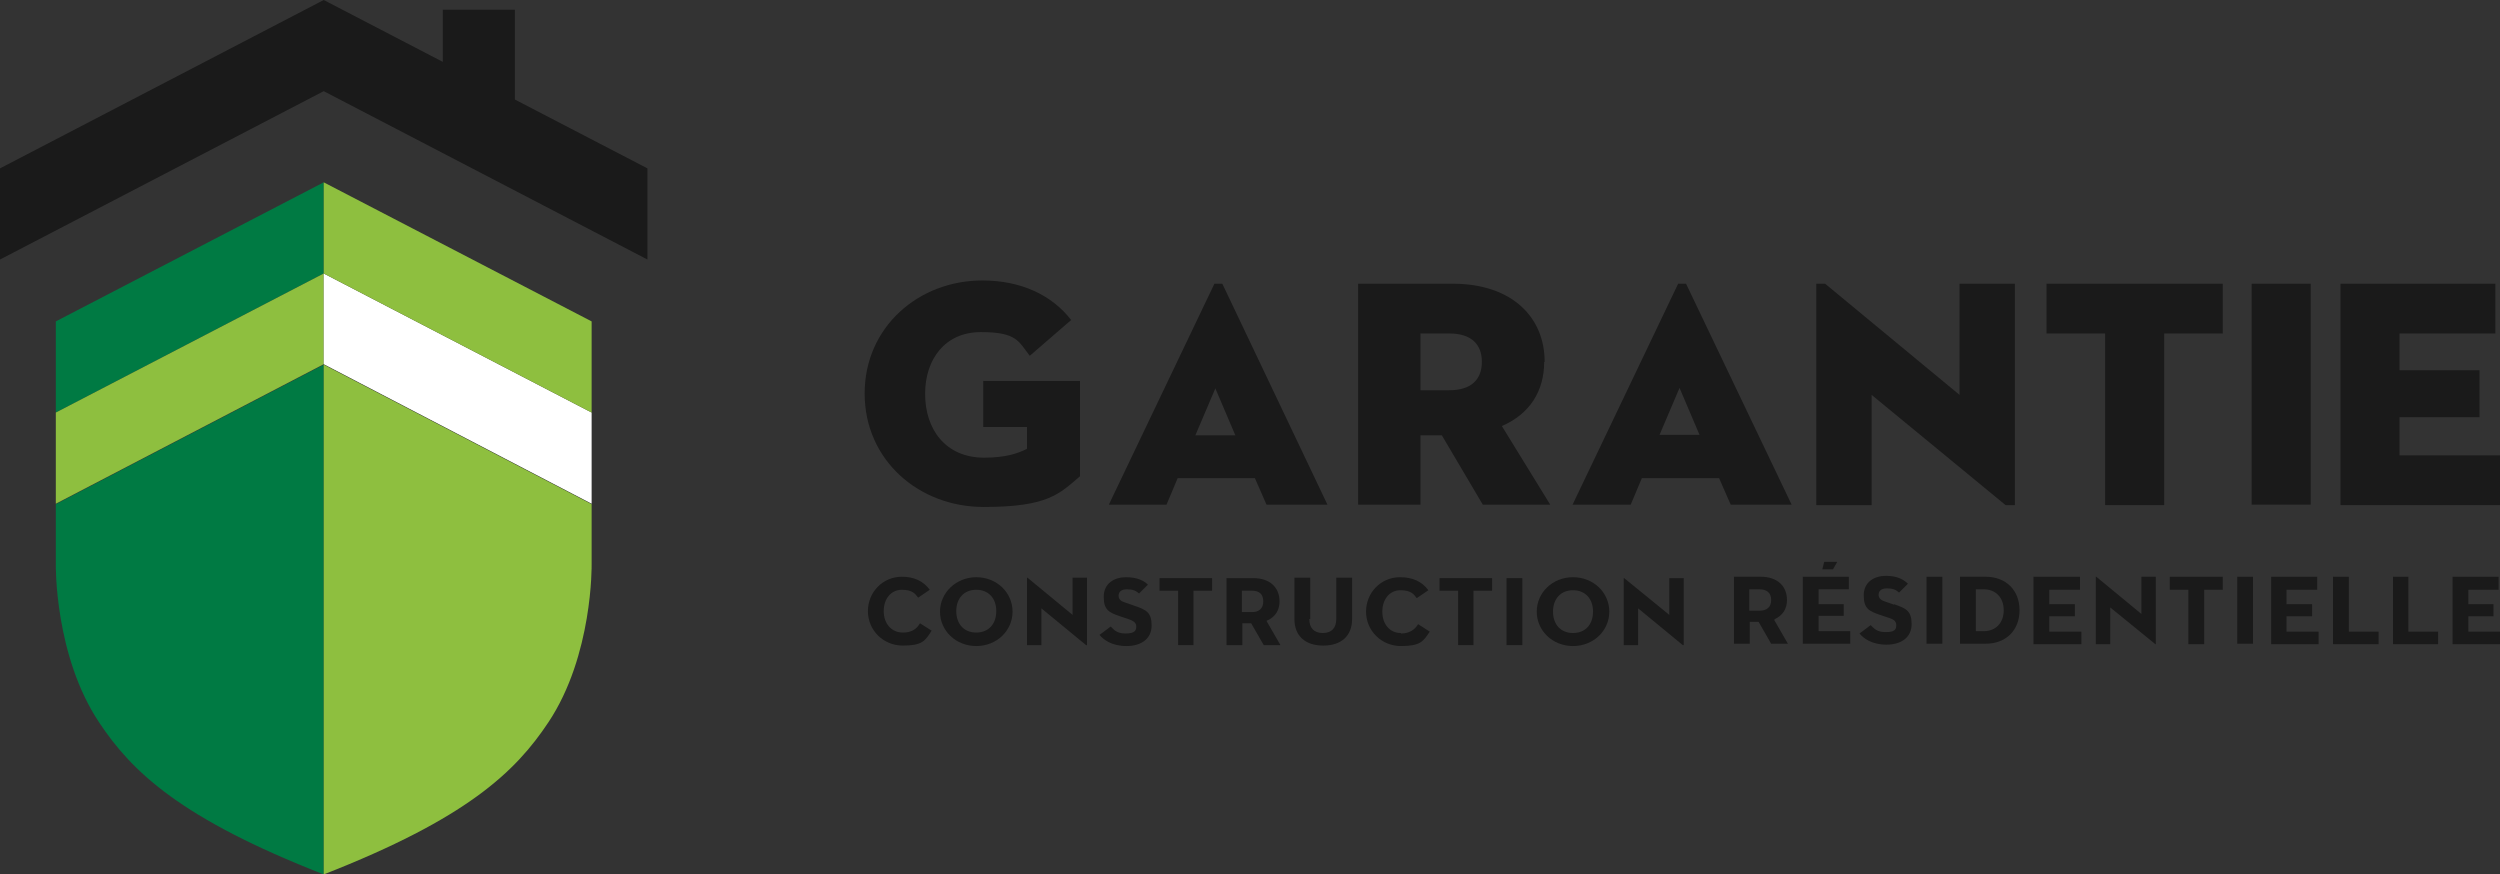 <?xml version="1.0" encoding="UTF-8"?>
<svg id="Calque_2" xmlns="http://www.w3.org/2000/svg" version="1.1" viewBox="0 0 537.5 188">
  <rect x="0" y="0" width="537.5" height="188" fill="#333333" stroke="none"/>
  <!-- Generator: Adobe Illustrator 29.7.1, SVG Export Plug-In . SVG Version: 2.1.1 Build 8)  -->
  <g>
    <path d="M211.4,91.8h9.4v4.7c-2,1-4.6,1.9-9.2,1.9-8.4,0-12.7-6.2-12.7-13.7s4.3-13.3,12-13.3,8.1,2,10.5,5.1l8.9-7.7c-4.1-5.3-10.7-8.5-19.1-8.5-13.7,0-25.3,10-25.3,24.3s11.6,24.4,25.6,24.4,16.3-2.9,20.7-6.6v-20.5h-20.8v9.8Z" fill="#1a1a1a"/>
    <path d="M253.2,102.8h16.6l2.5,5.7h13.1l-22.6-47.5h-1.7l-22.7,47.5h12.4l2.4-5.7ZM261.3,83.5l4.3,10.1h-8.6l4.3-10.1Z" fill="#1a1a1a"/>
    <path d="M332.1,77.8c0-9.6-7-16.7-19.5-16.8h-20.6v47.5h13.4v-14.9h4.6l8.8,14.9h14.5l-10.4-16.9c6-2.6,9.1-7.5,9.1-13.8ZM311.6,83.9h-6.2v-12.2h6.2c4.6,0,7,2.2,7,6.1s-2.4,6.1-7,6.1Z" fill="#1a1a1a"/>
    <path d="M360.8,61l-22.7,47.5h12.5l2.4-5.7h16.6l2.5,5.7h13.1l-22.7-47.5h-1.7ZM356.8,93.5l4.3-10.1,4.3,10.1h-8.6Z" fill="#1a1a1a"/>
    <polygon points="421.3 61 421.3 84.9 392.4 61 390.5 61 390.5 108.6 402.4 108.6 402.4 84.9 431.2 108.6 433.2 108.6 433.2 61 421.3 61" fill="#1a1a1a"/>
    <polygon points="477.9 71.7 477.9 61 440 61 440 71.7 452.6 71.7 452.6 108.6 465.3 108.6 465.3 71.7 477.9 71.7" fill="#1a1a1a"/>
    <rect x="484.1" y="61" width="12.7" height="47.5" fill="#1a1a1a"/>
    <polygon points="503.2 108.6 537.5 108.6 537.5 97.9 515.9 97.9 515.9 89.7 533.1 89.7 533.1 79.6 515.9 79.6 515.9 71.7 536.5 71.7 536.5 61 503.2 61 503.2 108.6" fill="#1a1a1a"/>
    <polygon points="392.2 120.8 391.8 122.4 394.1 122.4 395 120.8 392.2 120.8" fill="#1a1a1a"/>
    <path d="M194.1,136c-2.4,0-4.1-1.9-4.1-4.6s1.6-4.6,3.9-4.6,2.9.9,3.5,1.7l2.5-1.7c-1.4-1.9-3.4-2.8-6-2.8-4.1,0-7.3,3.3-7.3,7.4s3.3,7.4,7.5,7.4,4.8-1,6.2-3.2l-2.5-1.6c-.8,1.4-2,2-3.7,2Z" fill="#1a1a1a"/>
    <path d="M209.9,124.1c-4.3,0-7.8,3.3-7.8,7.4s3.4,7.4,7.8,7.4,7.8-3.3,7.8-7.4-3.4-7.4-7.8-7.4ZM209.9,136c-2.6,0-4.3-1.8-4.3-4.6s1.7-4.6,4.3-4.6,4.3,1.8,4.3,4.6-1.7,4.6-4.3,4.6Z" fill="#1a1a1a"/>
    <polygon points="220.8 124.2 220.8 138.7 223.9 138.7 223.9 130.8 233.5 138.7 233.7 138.7 233.7 124.2 230.6 124.2 230.6 132.2 220.9 124.2 220.8 124.2" fill="#1a1a1a"/>
    <path d="M243.8,130.2l-2-.7c-.7-.2-1.3-.6-1.3-1.4s.5-1.4,1.8-1.4,1.9.3,2.6.9l1.9-1.9c-.8-.8-2.2-1.6-4.7-1.6s-4.8,1.3-4.8,4.2,1.2,3.4,3.5,4.2l1.8.6c.9.3,1.7.7,1.7,1.6s-.4,1.5-2.3,1.5-2.5-.8-3.2-1.5l-2.4,1.8c.8,1,2.6,2.4,5.8,2.4s5.4-1.6,5.4-4.4-1.1-3.4-3.8-4.3Z" fill="#1a1a1a"/>
    <polygon points="253.3 138.7 256.6 138.7 256.6 127 260.6 127 260.6 124.3 249.3 124.3 249.3 127 253.3 127 253.3 138.7" fill="#1a1a1a"/>
    <path d="M272.5,133.4c1.7-.8,2.6-2.2,2.6-4.1,0-3.1-2.2-5-5.6-5h-5.8v14.4h3.4v-4.7h1.9l2.7,4.7h3.6l-3-5.2.3-.2ZM269.2,131.6h-2.2v-4.6h2.2c1.6,0,2.4.8,2.4,2.3s-.9,2.3-2.4,2.3Z" fill="#1a1a1a"/>
    <path d="M281.7,133.1v-8.9h-3.4v8.9c0,3.6,2.3,5.7,6.2,5.7s6.2-2.1,6.2-5.7v-8.9h-3.4v8.9c0,1.9-1,3-2.9,3s-2.9-1.1-2.9-3Z" fill="#1a1a1a"/>
    <path d="M301.2,136.1c-2.4,0-4-1.9-4-4.6s1.6-4.6,3.9-4.6,2.9.9,3.5,1.7l2.5-1.7c-1.4-1.9-3.4-2.8-6.1-2.8-4.1,0-7.3,3.3-7.3,7.4s3.3,7.4,7.5,7.4,4.8-1,6.2-3.1l-2.5-1.6c-.8,1.3-2,2-3.7,2Z" fill="#1a1a1a"/>
    <polygon points="313.5 138.7 316.8 138.7 316.8 127 320.8 127 320.8 124.3 309.5 124.3 309.5 127 313.5 127 313.5 138.7" fill="#1a1a1a"/>
    <rect x="323.9" y="124.3" width="3.4" height="14.4" fill="#1a1a1a"/>
    <path d="M338.2,124.1c-4.4,0-7.8,3.3-7.8,7.4s3.4,7.4,7.8,7.4,7.8-3.3,7.8-7.4-3.4-7.4-7.8-7.4ZM338.2,136.1c-2.6,0-4.3-1.8-4.3-4.6s1.7-4.6,4.3-4.6,4.3,1.8,4.3,4.6-1.7,4.6-4.3,4.6Z" fill="#1a1a1a"/>
    <polygon points="349.1 124.3 349.1 138.7 352.2 138.7 352.2 130.8 361.8 138.7 362 138.7 362 124.3 358.9 124.3 358.9 132.2 349.2 124.3 349.1 124.3" fill="#1a1a1a"/>
    <path d="M381.6,133.1c1.7-.8,2.6-2.2,2.6-4.1,0-3.1-2.2-5-5.6-5h-5.8v14.4h3.4v-4.7h1.9l2.7,4.7h3.6l-3-5.2h.3ZM378.3,131.3h-2.2v-4.6h2.2c1.6,0,2.5.8,2.5,2.3s-.9,2.3-2.5,2.3Z" fill="#1a1a1a"/>
    <polygon points="391 132.4 396.4 132.4 396.4 129.9 391 129.9 391 126.7 397.5 126.7 397.5 124 387.6 124 387.6 138.4 397.8 138.4 397.8 135.7 391 135.7 391 132.4" fill="#1a1a1a"/>
    <path d="M407.2,130l-2-.7c-.6-.2-1.3-.6-1.3-1.4s.5-1.4,1.8-1.4,1.9.3,2.6.9l1.9-1.9c-.8-.8-2.2-1.7-4.7-1.7s-4.8,1.3-4.8,4.2,1.2,3.4,3.5,4.2l1.8.6c.9.3,1.7.6,1.7,1.6s-.4,1.5-2.3,1.5-2.5-.8-3.2-1.5l-2.4,1.8c.8,1,2.6,2.4,5.8,2.4s5.4-1.6,5.4-4.4-1.1-3.4-3.8-4.3Z" fill="#1a1a1a"/>
    <rect x="414.2" y="124" width="3.4" height="14.4" fill="#1a1a1a"/>
    <path d="M426.9,124h-5.5v14.4h5.5c4.4,0,7.3-2.9,7.3-7.2s-2.9-7.2-7.3-7.2ZM426.5,135.7h-1.7v-9h1.7c2.6,0,4.3,1.8,4.3,4.5s-1.7,4.5-4.3,4.5Z" fill="#1a1a1a"/>
    <polygon points="440.6 132.5 446.1 132.5 446.1 129.9 440.6 129.9 440.6 126.8 447.2 126.8 447.2 124 437.2 124 437.2 138.5 447.5 138.5 447.5 135.8 440.6 135.8 440.6 132.5" fill="#1a1a1a"/>
    <polygon points="450.6 124 450.6 138.5 453.7 138.5 453.7 130.6 463.4 138.5 463.5 138.5 463.5 124 460.4 124 460.4 132 450.7 124 450.6 124" fill="#1a1a1a"/>
    <polygon points="470.5 138.5 473.9 138.5 473.9 126.8 477.9 126.8 477.9 124 466.5 124 466.5 126.8 470.5 126.8 470.5 138.5" fill="#1a1a1a"/>
    <rect x="481" y="124" width="3.4" height="14.4" fill="#1a1a1a"/>
    <polygon points="491.6 132.5 497.1 132.5 497.1 129.9 491.6 129.9 491.6 126.8 498.2 126.8 498.2 124 488.3 124 488.3 138.5 498.5 138.5 498.5 135.8 491.6 135.8 491.6 132.5" fill="#1a1a1a"/>
    <polygon points="505 124 501.6 124 501.6 138.5 511.4 138.5 511.4 135.8 505 135.8 505 124" fill="#1a1a1a"/>
    <polygon points="517.8 124 514.5 124 514.5 138.5 524.2 138.5 524.2 135.8 517.8 135.8 517.8 124" fill="#1a1a1a"/>
    <polygon points="530.7 132.5 536.1 132.5 536.1 129.9 530.7 129.9 530.7 126.8 537.2 126.8 537.2 124 527.3 124 527.3 138.5 537.5 138.5 537.5 135.8 530.7 135.8 530.7 132.5" fill="#1a1a1a"/>
  </g>
  <g>
    <polygon points="110.7 21.4 110.7 2.1 95.2 2.1 95.2 13.3 69.6 0 0 36.2 0 55.8 69.6 19.6 139.2 55.8 139.2 36.2 110.7 21.4" fill="#1a1a1a"/>
    <polygon points="12 69.1 12 88.7 69.6 58.8 69.6 39.2 12 69.1" fill="#007a43"/>
    <path d="M12,108.3v13.1s-.3,19.5,9.3,33.9c7.1,10.7,17.6,20.7,48.3,32.7v-109.6l-57.6,30Z" fill="#007a43"/>
    <polygon points="12 88.7 12 108.3 69.6 78.3 69.6 58.8 12 88.7" fill="#8ebf3f"/>
    <polygon points="127.2 88.7 127.2 108.3 69.6 78.3 69.6 58.8 127.2 88.7" fill="#fff"/>
    <polygon points="127.2 69.1 127.2 88.7 69.6 58.8 69.6 39.2 127.2 69.1" fill="#8ebf3f"/>
    <path d="M127.2,108.3v13.1s.3,19.5-9.3,33.9c-7.1,10.7-17.6,20.7-48.3,32.7v-109.6l57.6,30Z" fill="#8ebf3f"/>
  </g>
</svg>